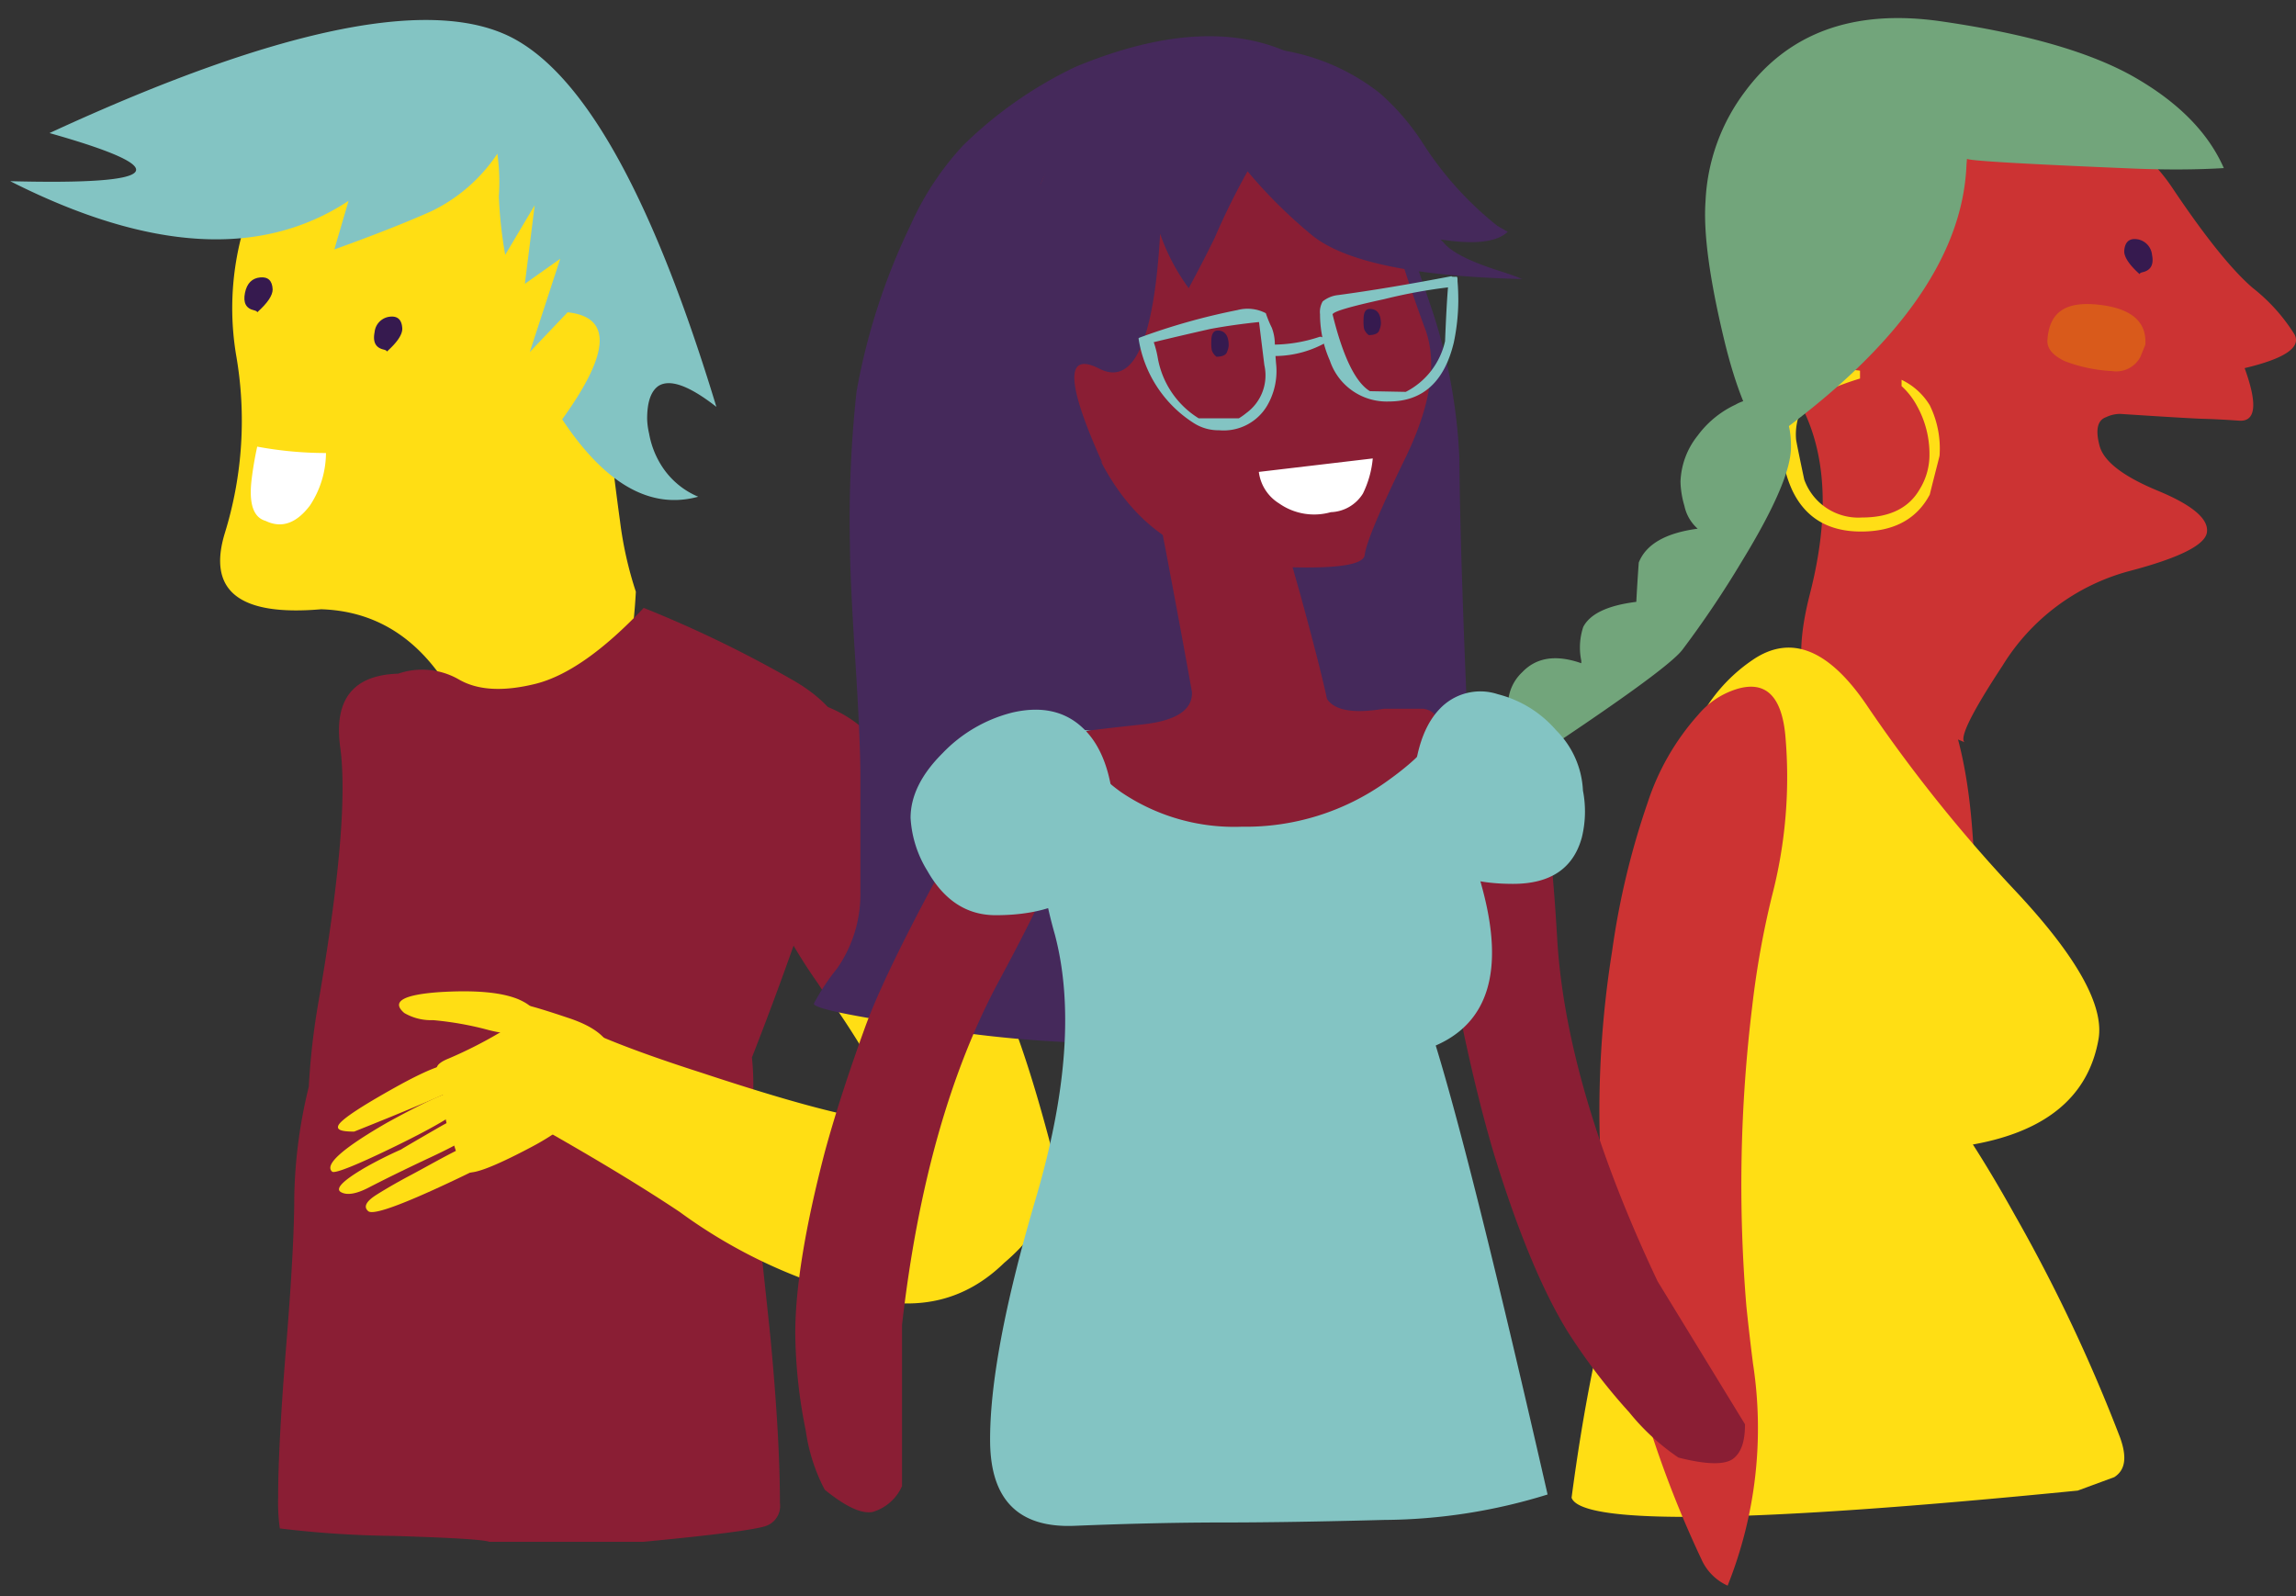 <?xml version="1.0" encoding="UTF-8"?> <svg xmlns="http://www.w3.org/2000/svg" xmlns:xlink="http://www.w3.org/1999/xlink" viewBox="0 0 114.55 79.64"><rect x="0" y="0" width="114.55" height="79.64" fill="#333333" stroke="none"/><defs><style>.cls-1{fill:#ffde14;}.cls-1,.cls-10,.cls-2,.cls-3,.cls-4,.cls-5,.cls-6,.cls-7,.cls-8,.cls-9{fill-rule:evenodd;}.cls-2{fill:#83c4c3;}.cls-3{fill:#8a1e34;}.cls-4{fill:#361a4f;}.cls-5{fill:#fff;}.cls-6{fill:#45295b;}.cls-7{fill:#c33;}.cls-8{fill:#d95a1b;}.cls-9{fill:#ffde16;}.cls-10{fill:#72a57b;}</style><symbol id="BUSTE1" data-name="BUSTE1" viewBox="0 0 120.02 159.58"><g id="Calque_3" data-name="Calque 3"><path class="cls-7" d="M29.74,7.68Q41.86,5.6,46.58,10.12a21.07,21.07,0,0,1,7.34,13.51A24.85,24.85,0,0,1,50.63,39Q46.4,46.57,49.5,58.67T44.75,71.52q-7.86.78-11,2.23.8-.7-3.85-7.77a21.75,21.75,0,0,0-12.84-9.64q-7.87-2.06-8-4.05c-.12-1.34,1.57-2.73,5-4.15S19.56,45.2,20,43.56s.21-2.62-.67-2.92a3.33,3.33,0,0,0-1.42-.33c-4.86.32-7.66.48-8.42.5s-2,.07-3.7.19-1.9-1.67-.56-5.35Q-.89,34.2.15,32.22a18.38,18.38,0,0,1,4.26-4.74q3.21-2.76,8.21-10.23T29.74,7.68Z"></path><path class="cls-8" d="M25.31,32.79c.06.85-.54,1.57-1.79,2.16a15.68,15.68,0,0,1-4.78,1,2.79,2.79,0,0,1-2.89-1.43l-.51-1.25c-.16-2.36,1.44-3.72,4.78-4.08S25.12,29.93,25.31,32.79Z"></path><path class="cls-4" d="M17.49,23.75c0,.6-.51,1.38-1.57,2.33,0-.09-.13-.16-.31-.2-.83-.19-1.15-.78-.95-1.77a1.78,1.78,0,0,1,1.55-1.59C17,22.42,17.44,22.83,17.49,23.75Z"></path><path class="cls-7" d="M60.93,82.69q-.52,6.84-9.28,12.08c-5.21,3.13-9.62,4.7-13.21,4.68q-3.67,0-4.78-1.89Q32,94.71,33,82.2q1.22-14.88,7.75-18.8,3.4-2,11.31,4.86a70.26,70.26,0,0,1,7.25,7.29A11.59,11.59,0,0,1,60.93,82.69Z"></path><path class="cls-1" d="M43,103.93q23.67-6.86,30.76,46.75-1.55,4.23-51.54-.73l-3.72-1.37c-1.12-.72-1.31-2-.6-4a166.14,166.14,0,0,1,10.74-22.71Q37.74,105.54,43,103.93Z"></path><path class="cls-1" d="M62.53,76.85A138.4,138.4,0,0,1,64.81,95.3q.36,17-7.35,18.31Q22.89,119.72,20.11,104q-.9-5.1,8.35-15A152.33,152.33,0,0,0,43.58,70.16q5.88-8.8,11.74-4.8A16.81,16.81,0,0,1,62.53,76.85Z"></path><path class="cls-7" d="M69.63,95a102.86,102.86,0,0,1-1.43,39.8,108.69,108.69,0,0,1-7.65,22.12,5.3,5.3,0,0,1-2.68,2.71A43.2,43.2,0,0,1,55.29,137q.38-3,.67-5.8a149.62,149.62,0,0,0-.59-30.53,90.41,90.41,0,0,0-2-11.21A48.09,48.09,0,0,1,52,73q.6-6.12,5.13-4.61a8.35,8.35,0,0,1,3.73,2.55,25.13,25.13,0,0,1,5.17,9A79.79,79.79,0,0,1,69.63,95Z"></path><path class="cls-9" d="M52.37,42.92a12,12,0,0,1-1.08,5.17q-2,4.2-7,4.2t-7-3.76c-.63-2.55-1-3.89-1-4a10,10,0,0,1,1-5.1,6.77,6.77,0,0,1,2.87-2.59c0,.22,0,.43,0,.64a7.51,7.51,0,0,0-1.56,2,10.08,10.08,0,0,0-1.28,5,6.66,6.66,0,0,0,1,3.51c1.1,1.91,3.06,2.87,5.86,2.87A5.85,5.85,0,0,0,50.07,47c.56-2.63.83-4,.83-4.08a6,6,0,0,0-.51-3q-1.26-1.77-6-3.21v-.8a5.64,5.64,0,0,1,.89-.07c3.15,0,5.27,1.11,6.38,3.32A8.7,8.7,0,0,1,52.37,42.92Z"></path><path class="cls-10" d="M60.12,18.63q.35,4.8-1.9,14.15Q56.51,39.88,54,43.28q-19.9-14.1-20.45-28.35l-.05-.6q-.15.3-17,1-5.06.2-9.15-.05,2.34-5.35,9-9.2T36.17.33q13.29-1.9,20,7.25A20,20,0,0,1,60.12,18.63Z"></path><path class="cls-10" d="M62.67,47.23a9.4,9.4,0,0,1-.4,2.45A4.26,4.26,0,0,1,60.92,52q4.89.65,6,3.45c0,.06.11,1.41.25,4q4.35.54,5.4,2.55a6.63,6.63,0,0,1,.2,3.45v.25q3.84-1.35,6,.9a4.58,4.58,0,0,1,1.4,4.1l.1.1q6.3-1.6,7.6.6c.36.56.38,1.75,0,3.55a8,8,0,0,0,4,.25c3.3,0,5.41.45,6.35,1.35a1.26,1.26,0,0,1,.4,1.45,3.58,3.58,0,0,1-1.45,2.8,8.24,8.24,0,0,1-5.3,1.5q-2.85,0-9.25-3.85c-1.33-.81-2.51-1.51-3.55-2.13q-15-9.87-16.6-12a102,102,0,0,1-6.05-9q-5.05-8.25-5-11.7c0-2.24.58-3.7,1.75-4.4a4.17,4.17,0,0,1,3.9.15,10.06,10.06,0,0,1,3.85,3.15A7.93,7.93,0,0,1,62.67,47.23Z"></path><path class="cls-10" d="M104.17,79.08q10.14,1.74,11.7,5.45a15.33,15.33,0,0,0,.9,2.65,4.47,4.47,0,0,0,3,2L120,90a8.37,8.37,0,0,1-2.3,1.1,27.52,27.52,0,0,1-7,.65q-4.9,0-10.5-5.2A25.35,25.35,0,0,1,94.77,80a7.59,7.59,0,0,1,2.5-.45Z"></path></g></symbol><symbol id="BUSTE_5_" data-name="BUSTE 5 " viewBox="0 0 106.21 154.96"><g id="Calque_3-2" data-name="Calque 3"><path class="cls-1" d="M26.1,15.51Q30.85,6.26,38.85,3.86t14.7,3.45q6.75,5.9,6.45,16.1t2.1,27.7a37.86,37.86,0,0,0,1.6,7.1Q62.55,80.56,46.3,71.16,41.36,60.3,31.65,60q-12.49,1.08-9.8-7.75A38.74,38.74,0,0,0,23,34.11,29.1,29.1,0,0,1,26.1,15.51Z"></path><path class="cls-2" d="M34.45,18.41Q21.21,27.15,0,16.41q23.45.6,4-4.9Q39.74-5,51.75,2.16,62.54,8.52,71.9,39.39q-4.14-3.24-5.9-2.13c-.77.54-1.15,1.65-1.15,3.35a7.39,7.39,0,0,0,.2,1.5,9.06,9.06,0,0,0,1.1,3,8.18,8.18,0,0,0,3.9,3.43q-7.3,2-13.85-7.88,7.35-10.18.55-10.9L52.9,33.81l3.1-9.5-3.6,2.55,1-8-3,5.05a44.19,44.19,0,0,1-.65-5.95,21.21,21.21,0,0,0-.15-4.35,16.87,16.87,0,0,1-6.7,5.85c-2.23,1-5.53,2.33-9.9,3.9Z"></path><path class="cls-3" d="M79.5,67.11a120.89,120.89,0,0,0-15-7.25q-6.2,6.56-11.08,7.75t-7.72-.45a7.49,7.49,0,0,0-6.2-.6q-6.9.21-5.9,7.5T31.4,99.91a72.48,72.48,0,0,0-1,8.71,50.4,50.4,0,0,0-1.48,11.26q0,5-.82,15.12t-.82,15.45a19.08,19.08,0,0,0,.17,3.15,104.61,104.61,0,0,0,11.53.76q8.93.27,9.79.6H64.5q10.45-1,12.35-1.58A2.16,2.16,0,0,0,78.37,151q0-6.48-.92-16.37-.11-1.26-1.8-16.87-.11-.87,0-8.59a26.3,26.3,0,0,0-.13-3.53q5.61-14.32,9.93-28.92C86,72.85,84,69.64,79.5,67.11Z"></path><path class="cls-1" d="M83.8,100.21a117.26,117.26,0,0,0,14-8.5q.94,1.91,1.8,3.9c.87,2.24,1.82,4.75,2.85,7.55s2.17,6.47,3.4,11.1-.32,8.63-4.65,12.3q-5.75,5.61-14.05,3.6a52.93,52.93,0,0,1-19-8.8Q62,117.26,52.6,112q-1.8-7.4,1.55-7.8a38.49,38.49,0,0,0,5.4-.95q4,1.76,11,4,13.15,4.35,18,4.8a1.64,1.64,0,0,0,1.8-.75A86.75,86.75,0,0,0,83.8,100.21Z"></path><path class="cls-3" d="M97.75,91.71a117.26,117.26,0,0,1-14,8.5q-.8-1-1.5-2.1a55.17,55.17,0,0,1-7-13.55,14,14,0,0,1,1-11.85q2.59-4.65,7.25-2.65a12.54,12.54,0,0,1,3,1.8,34,34,0,0,1,2.5,3.5A152.23,152.23,0,0,1,97.75,91.71Z"></path><path class="cls-1" d="M48.06,114.56a1,1,0,0,1,.2,1.37q3.95-1.07-3.58,2.46t-8.23,2.9c-.51-.44-.22-1,.88-1.69s2.26-1.35,3.49-2,2.64-1.46,4.23-2.28S47.64,114.21,48.06,114.56Z"></path><path class="cls-1" d="M47.6,111.33a1,1,0,0,1,.28,1.44c-.39.61-2.05,1.62-5,3s-5.07,2.44-6.36,3.11-2.24.82-2.85.47.21-1.18,2.47-2.5c1.11-.63,2.33-1.25,3.66-1.84.14-.1,1.39-.83,3.76-2.2S47.29,111.07,47.6,111.33Z"></path><path class="cls-1" d="M46,109.11a1,1,0,0,1,.21,1.37q-.72,1.13-6.91,4.16c-4.09,2-6.27,2.85-6.52,2.63q-1.23-1.06,5.61-5C43,109.74,45.52,108.66,46,109.11Z"></path><path class="cls-1" d="M33.45,112.49c.38-.61,2.29-1.87,5.71-3.78s5.55-2.71,6.06-2.27a4.54,4.54,0,0,0,2.51.82q1.74.17-12.71,5.93C33.68,113.19,33.15,113,33.45,112.49Z"></path><path class="cls-1" d="M51.73,99.71q2.54,1.11,1.46,2.57t-4.51.56a32.84,32.84,0,0,0-5.63-1,5.38,5.38,0,0,1-2.93-.73q-2-1.72,3.54-2.12C47.34,98.76,50,99,51.73,99.71Z"></path><path class="cls-1" d="M56.72,101.58q6.2,2,4,6.18t-7.88,7.12q-5.7,3-6.47,2.36a11.12,11.12,0,0,1-1.21-2.79,10.83,10.83,0,0,1-.91-3.08l-.38-3.92c-.8-.61-.54-1.18.79-1.71a44.23,44.23,0,0,0,5.05-2.55q3.06-1.75,1.95-2.72T56.72,101.58Z"></path><path class="cls-4" d="M26.72,27.43c0,.61-.51,1.38-1.57,2.33,0-.09-.13-.15-.31-.2-.83-.18-1.14-.77-.94-1.77s.74-1.5,1.54-1.58S26.68,26.52,26.72,27.43Z"></path><path class="cls-4" d="M39.92,31.43c0,.61-.51,1.38-1.57,2.33,0-.09-.13-.15-.31-.2-.83-.18-1.14-.77-.94-1.77a1.75,1.75,0,0,1,1.54-1.58C39.45,30.11,39.88,30.52,39.92,31.43Z"></path><path class="cls-5" d="M30.52,49.43Q28.44,52.18,26,51c-1.24-.35-1.72-1.75-1.42-4.23q.21-1.71.57-3.33a38.2,38.2,0,0,0,7,.65A9.79,9.79,0,0,1,30.52,49.43Z"></path></g></symbol><symbol id="BUSTE_7-2" data-name="BUSTE 7" viewBox="0 0 96.75 151.69"><g id="Calque_3-3" data-name="Calque 3"><path class="cls-6" d="M45.16,2.31q9-5,23,.8a42.29,42.29,0,0,1,11.45,8A29.7,29.7,0,0,1,85,19.31a65.28,65.28,0,0,1,5.46,16.86A120.36,120.36,0,0,1,91.13,52c0,1.94-.17,5.72-.53,11.35s-.53,9.69-.53,12.06V87.11a13.2,13.2,0,0,0,2.37,7.81,22.41,22.41,0,0,1,2.37,3.59q0,.7-10.91,2.3a120.69,120.69,0,0,1-14.72,1.61q-22.83,0-31.68-5.41Q28,91.16,28,75.42,29,53.8,29.08,43a55.45,55.45,0,0,1,3.08-16q1.79-5.3,5.7-16.35Q39.41,5.51,45.16,2.31Z"></path><path class="cls-3" d="M71.81,20.09q0,1.48-.31,6.46T66.05,42.36Q60.89,53.21,49.91,53.9T38.72,52.82Q38.51,51,34.61,43T32.53,29.9a146.85,146.85,0,0,0,4.52-14.39q1.06-4.86,3.8-6.62,5.59-3.66,20.2-1.16,8.69,4.23,10.1,6.18a4.59,4.59,0,0,1,.76,2.56C71.91,17.1,71.88,18.31,71.81,20.09Z"></path><path class="cls-3" d="M28.7,101.21q-1.57,7.41-3.26,13-3.54,11.4-7.3,17.56a60.59,60.59,0,0,1-6.36,8.36,23,23,0,0,1-5,4.6q-4.24,1.08-5.56.13C.36,144.21,0,143.05,0,141.34l8.9-14.56q9.35-19.78,10.23-35T22,72.22C23.33,69.37,25.08,68,27.24,68s3.38,2.49,3.66,7.29Q30.27,93.81,28.7,101.21Z"></path><path class="cls-2" d="M33.6,72.94c2.36-1,3.62-1.74,3.75-2.14s1.8.47,5.08,2.7c2.94,1.76,5.34,2.65,7.2,2.65l11.17,0A5.57,5.57,0,0,0,63,73.62a5.87,5.87,0,0,1,3.15-2.78q1.91-.63,5.61.9A49.16,49.16,0,0,1,70.26,91.5q-2.81,10.69,1.95,26.84t4.65,24.91q-.14,8.77-8.58,8.43c-5.62-.23-10.66-.34-15.15-.34s-10-.09-16.41-.26a57.06,57.06,0,0,1-16.62-2.59q7.7-33.72,11.39-45.72-8.08-3.52-4.77-15.91T33.6,72.94Z"></path><path class="cls-3" d="M59,52.23q-1.83,9.68-2.69,14.55c-.07,1.83,1.63,2.93,5.08,3.3s5.34.6,5.68.68a.85.85,0,0,1,.41.84c0,1.67-1.31,3.45-3.91,5.34a20.51,20.51,0,0,1-12.33,3.55,24.65,24.65,0,0,1-14.72-4.58q-5.07-3.6-5.07-5.71a2.61,2.61,0,0,1,.1-1c.13-.35.52-.59,1.16-.72h4.06q4.62.77,5.79-1,.7-3.27,2.74-10.72Q46.66,52,47.75,47.8H59.83C59.6,49.13,59.32,50.61,59,52.23Z"></path><path class="cls-6" d="M32.73,11a24.35,24.35,0,0,1,4.42-5.18A21.64,21.64,0,0,1,51.26,1.16q12.52,0,18.52,10a24.8,24.8,0,0,1,3.55,10.61,56.37,56.37,0,0,1-1.14,9.11q-1.14,6.18-6.78,12.61,5.58-12.33.33-9.64T59.55,20.11a20.67,20.67,0,0,1-2.91,5.54C55.75,24,54.87,22.32,54,20.53a73.36,73.36,0,0,0-3.35-6.78A50.24,50.24,0,0,1,44,20.33q-5.07,4-21.31,4.39c.63-.27,1.46-.56,2.48-.88q4.47-1.44,5.58-2.91l.26-.24q-5.19.81-6.85-.78l1.06-.61A34.37,34.37,0,0,0,32.73,11Z"></path><path class="cls-4" d="M38.84,28.89a4.15,4.15,0,0,1-.05.88,1.35,1.35,0,0,1-.48.66c-.59,0-1-.17-1.09-.54a2,2,0,0,1-.15-.6c0-.9.3-1.41.91-1.51S38.84,28,38.84,28.89Z"></path><path class="cls-4" d="M54.34,31.09a4.15,4.15,0,0,1-.05.88,1.35,1.35,0,0,1-.48.66c-.59,0-1-.17-1.09-.54a2,2,0,0,1-.15-.6c0-.9.3-1.41.91-1.51S54.34,30.24,54.34,31.09Z"></path><path class="cls-3" d="M89.57,100.85q2.61,7.19,4.13,12.79,3,11.51,3,18.43A51.74,51.74,0,0,1,95.63,142a18.31,18.31,0,0,1-1.93,6c-2.12,1.73-3.74,2.48-4.87,2.27a4.75,4.75,0,0,1-3-2.63V131.21Q83.41,110,75.92,96.12t-8-18.47q-.56-4.56,2.39-5.74T77.46,77Q86.94,93.66,89.57,100.85Z"></path><path class="cls-2" d="M36.7,26.76a52.86,52.86,0,0,0-6.46-1.19c.1,1.18.2,3,.3,5.48a7.67,7.67,0,0,0,4,5.16l3.65-.07c1.47-.89,2.74-3.5,3.8-7.81Q42,27.91,36.7,26.76ZM43,27a2.17,2.17,0,0,1,.27,1.31,11.64,11.64,0,0,1-1,4.71,6.1,6.1,0,0,1-6,4.17q-5.18,0-6.62-6a21.34,21.34,0,0,1-.46-4.2c0-1.3.08-2,.08-2.05,0-.26,0-.41.08-.45s.05,0,.07,0c.31,0,.46,0,.46-.06q6.47,1.24,11.52,1.92A3,3,0,0,1,43,27Z"></path><path class="cls-2" d="M49.48,29.1l-.54,4.38a4.74,4.74,0,0,0,1.83,4.88,6.41,6.41,0,0,0,.76.54h4.1a9.09,9.09,0,0,0,4.15-6.09,10.47,10.47,0,0,1,.42-1.66q-2.89-.7-5.78-1.35C52.8,29.5,51.15,29.27,49.48,29.1Zm-.69-.9a4,4,0,0,1,2.89-.32,65.46,65.46,0,0,1,10,2.82l.07.06a12.44,12.44,0,0,1-5.66,8.65,4.66,4.66,0,0,1-2.55.71,5.15,5.15,0,0,1-4.9-2.53,7,7,0,0,1-.92-4c.08-.83.13-1.67.16-2.53a4.71,4.71,0,0,1,.3-1.38Q48.52,29,48.79,28.2Z"></path><path class="cls-2" d="M47.8,32.56a10.73,10.73,0,0,1-5.32-1.48c.38-.4.68-.55.91-.45a15.08,15.08,0,0,0,4.79.77l.16.61-.08.29s0,.11,0,.19S48.11,32.56,47.8,32.56Z"></path><path class="cls-2" d="M81.7,73c2.18,2.17,3.26,4.37,3.26,6.6A11.45,11.45,0,0,1,83.24,85q-2.55,4.5-6.94,4.5-7.35,0-10.44-4.2a8.23,8.23,0,0,1-1.42-3,6.6,6.6,0,0,1-.24-1.55c0-4.89,1.09-8.35,3.26-10.35,1.82-1.7,4.2-2.21,7.12-1.54A14.83,14.83,0,0,1,81.7,73Z"></path><path class="cls-2" d="M31.1,68.51q2.73,2.86,2.73,9.7,0,8.1-10.21,8.1c-3.8,0-6.13-1.56-7-4.7a11.08,11.08,0,0,1-.12-4.8,9.25,9.25,0,0,1,2.73-6.14A11.61,11.61,0,0,1,25.16,67,5.68,5.68,0,0,1,31.1,68.51Z"></path><path class="cls-5" d="M47.45,47.56a6.21,6.21,0,0,1-5.28.9,4,4,0,0,1-3.27-1.9,10.26,10.26,0,0,1-1-3.57l11.6,1.37A4.41,4.41,0,0,1,47.45,47.56Z"></path></g></symbol></defs><g id="buste_1" data-name="buste 1"><use width="120.02" height="159.58" transform="matrix(-0.49, 0, 0, 0.49, 114.55, 0.9)" xlink:href="#BUSTE1"></use></g><g id="buste_5" data-name="buste 5"><use width="106.21" height="154.96" transform="translate(0.51 1) scale(0.49)" xlink:href="#BUSTE_5_"></use></g><g id="buste_7" data-name="buste 7"><use width="96.75" height="151.69" transform="matrix(-0.49, 0, 0, 0.49, 87.06, 1.81)" xlink:href="#BUSTE_7-2"></use></g></svg> 